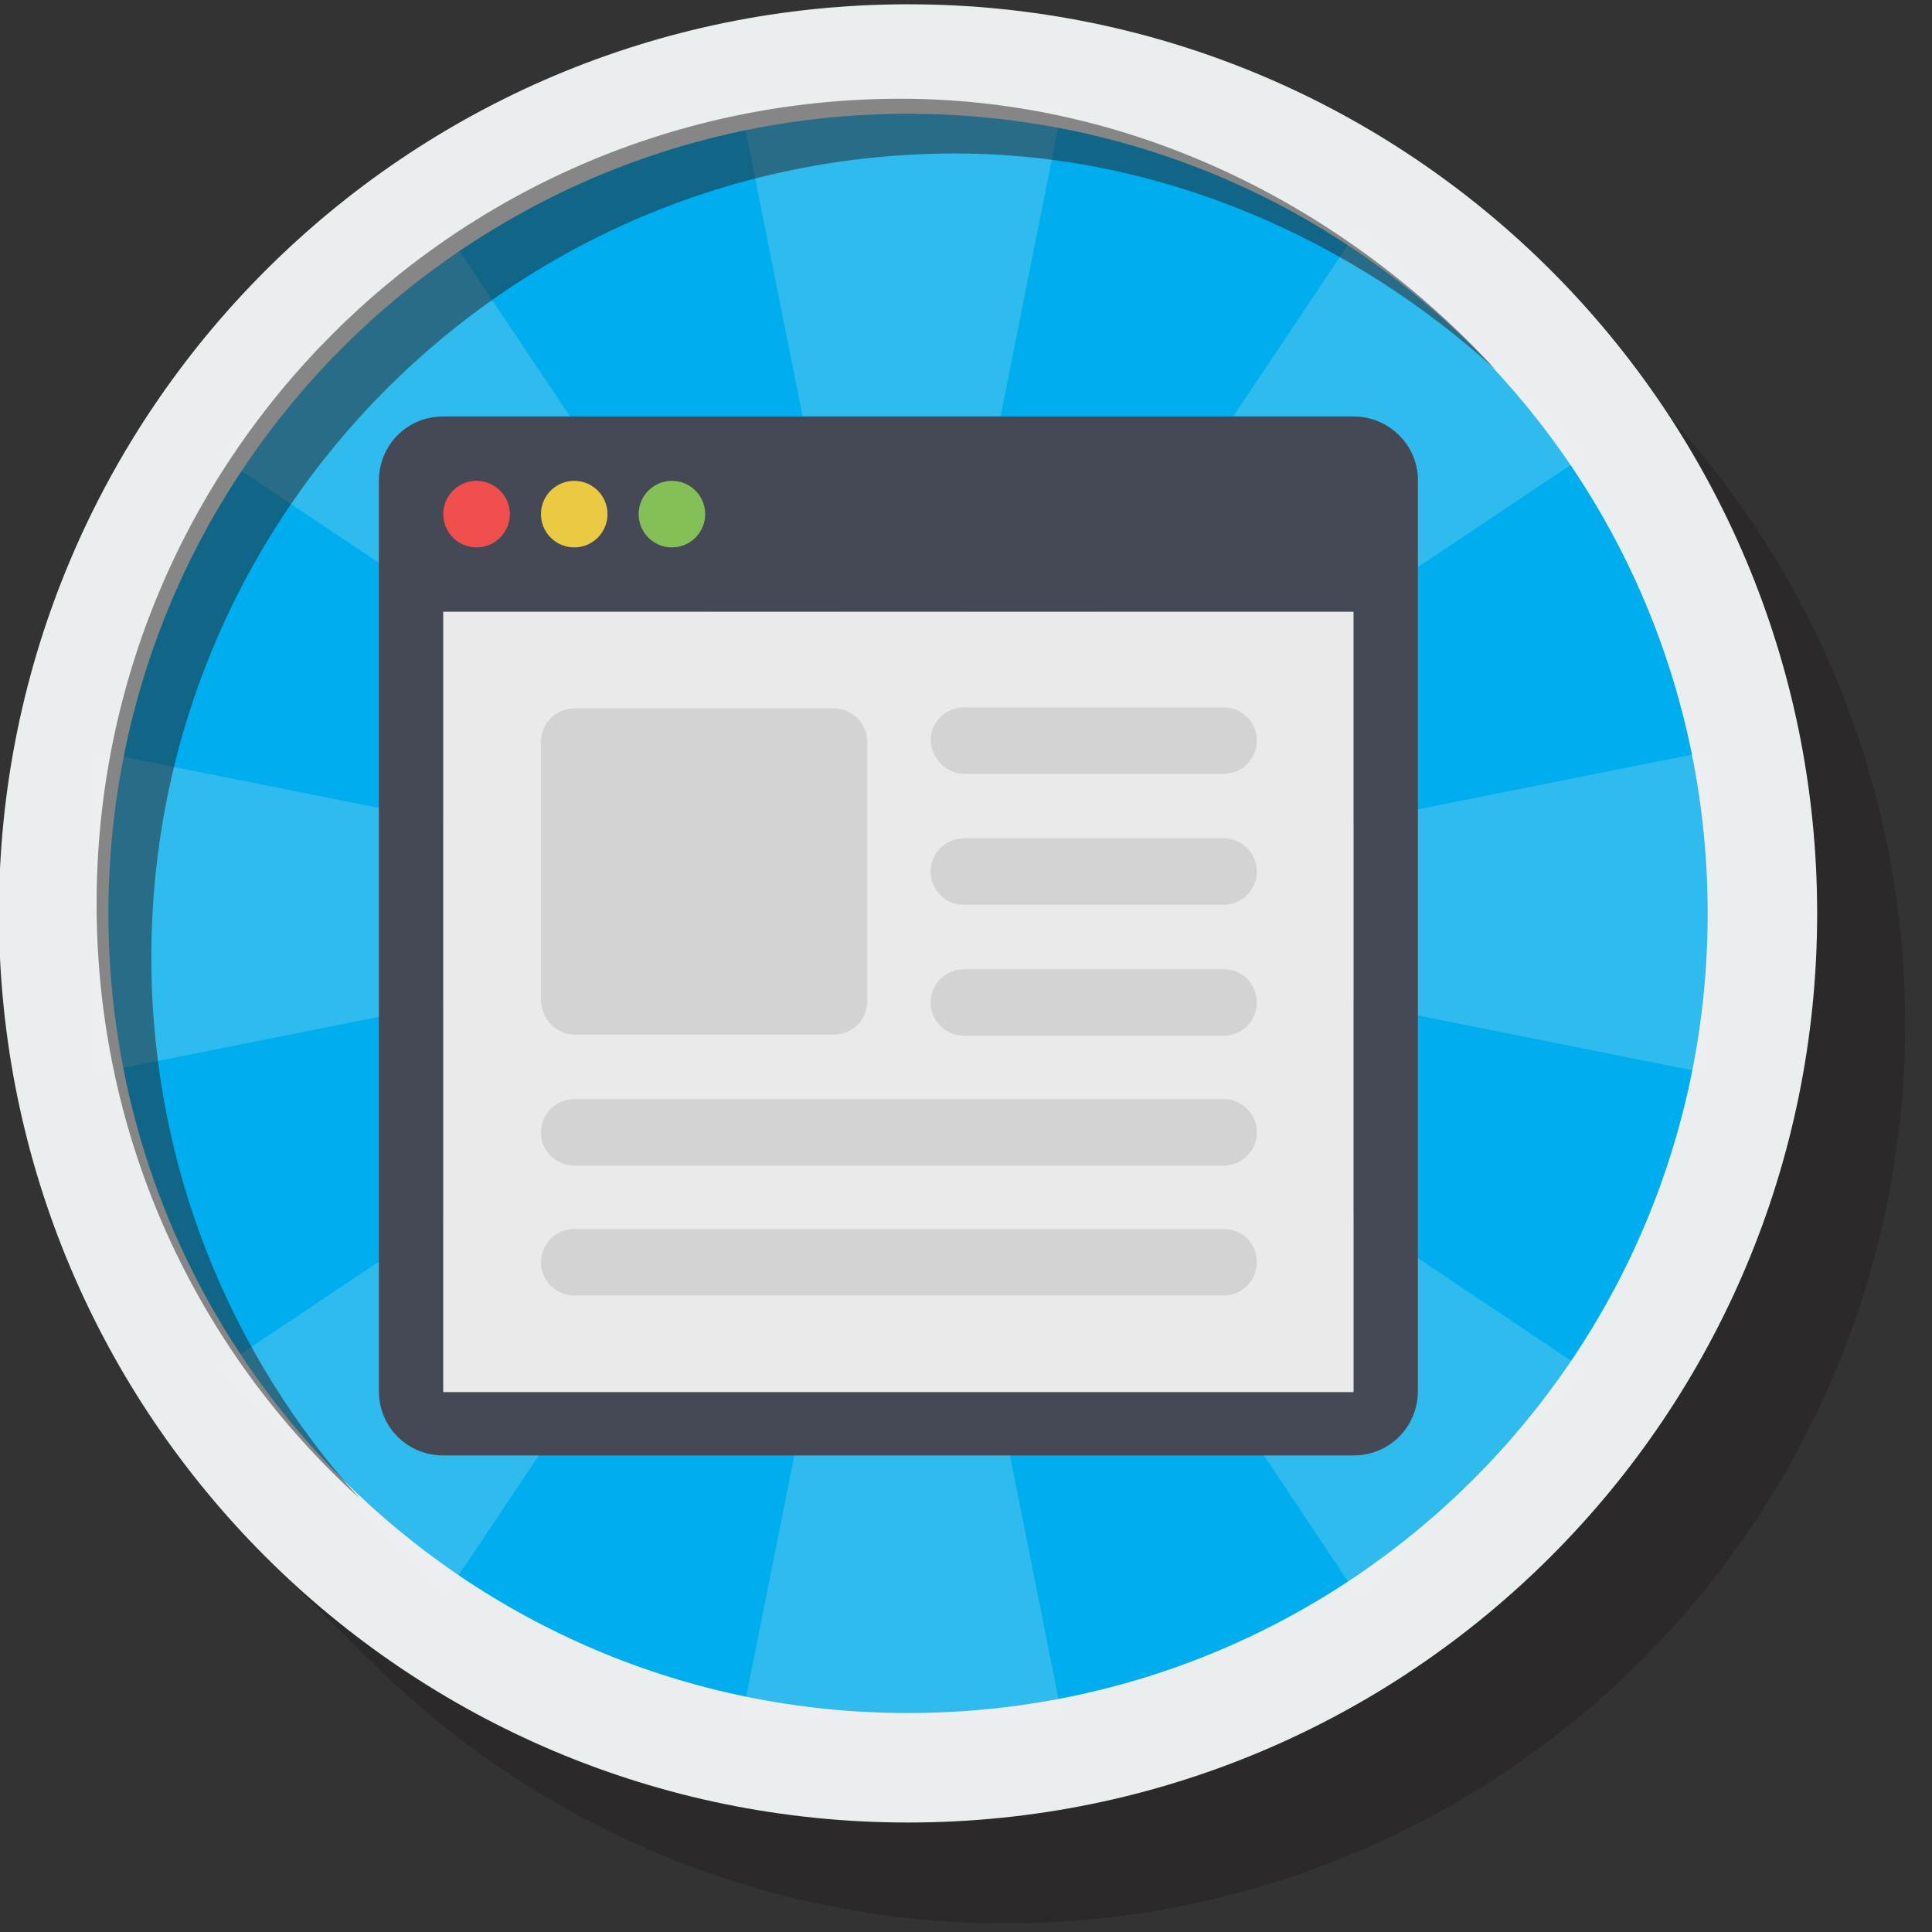 <?xml version="1.0" encoding="utf-8"?>
<!-- Generator: Adobe Illustrator 18.0.0, SVG Export Plug-In . SVG Version: 6.00 Build 0)  -->
<!DOCTYPE svg PUBLIC "-//W3C//DTD SVG 1.0//EN" "http://www.w3.org/TR/2001/REC-SVG-20010904/DTD/svg10.dtd">
<svg version="1.0" id="Слой_1" xmlns="http://www.w3.org/2000/svg" xmlns:xlink="http://www.w3.org/1999/xlink" x="0px" y="0px"
	 viewBox="0 0 180 180" enable-background="new 0 0 180 180" xml:space="preserve">
<rect x="0" y="0" width="180" height="180" fill="#333333" stroke="none"/>
<g>
	<g opacity="0.5">
		<g>
			<circle fill="#231F20" cx="93.7" cy="95.4" r="83.8"/>
			<circle fill="#231F20" cx="93.2" cy="94.9" r="83.8"/>
			<circle fill="#231F20" cx="92.7" cy="94.4" r="83.8"/>
			<circle fill="#231F20" cx="92.2" cy="93.9" r="83.8"/>
			<circle fill="#231F20" cx="91.7" cy="93.4" r="83.8"/>
			<circle fill="#231F20" cx="91.2" cy="92.9" r="83.8"/>
			<circle fill="#231F20" cx="90.7" cy="92.4" r="83.8"/>
			<circle fill="#231F20" cx="90.2" cy="91.9" r="83.8"/>
			<circle fill="#231F20" cx="89.7" cy="91.4" r="83.8"/>
			<circle fill="#231F20" cx="89.2" cy="90.9" r="83.8"/>
			<circle fill="#231F20" cx="88.7" cy="90.4" r="83.8"/>
			<circle fill="#231F20" cx="88.3" cy="89.9" r="83.8"/>
			<circle fill="#231F20" cx="87.8" cy="89.4" r="83.8"/>
			<circle fill="#231F20" cx="87.3" cy="89" r="83.8"/>
			<circle fill="#231F20" cx="86.8" cy="88.5" r="83.8"/>
			<circle fill="#231F20" cx="86.3" cy="88" r="83.8"/>
			<circle fill="#231F20" cx="85.8" cy="87.5" r="83.8"/>
			<circle fill="#231F20" cx="85.3" cy="87" r="83.8"/>
			<circle fill="#231F20" cx="84.8" cy="86.5" r="83.8"/>
			<circle fill="#231F20" cx="84.3" cy="86" r="83.8"/>
			<circle fill="#231F20" cx="83.8" cy="85.5" r="83.8"/>
		</g>
		<circle fill="#231F20" cx="83.8" cy="85.5" r="83.8"/>
	</g>
	<path fill="#EBEEEF" d="M84.6,0.4c46.8,0,84.7,37.9,84.7,84.7s-37.9,84.7-84.7,84.7S-0.1,131.9-0.1,85.1
		C-0.1,38.4,37.8,0.4,84.6,0.4z"/>
	<path fill="#00AEEF" d="M84.6,10.6c41.2,0,74.5,33.3,74.5,74.5s-33.3,74.5-74.5,74.5s-74.5-33.3-74.5-74.5
		C10.1,43.9,43.4,10.6,84.6,10.6z"/>
	<path opacity="0.2" fill="#F1F2F2" enable-background="new    " d="M20.3,42.4L84,85L41.4,21.3L20.3,42.4z M147.7,42.4l-21.1-21.1
		L84,85L8.9,70V100l75.2-15l-63.7,42.5l21.1,21.1L84.1,85l-15,75.2H99L84,85l42.5,63.7l21.1-21.1L84,85L147.7,42.4z M159.2,70L84,85
		l75.1,15L159.2,70z M69,9.8L84,85L99,9.8L69,9.8z"/>
	<path opacity="0.5" fill="#231F20" enable-background="new    " d="M9,84.2c0,22,9.4,41.7,24.5,55.4c-12-13.3-19.4-30.9-19.4-50.4
		c0-41.4,33.5-74.9,74.9-74.9c19.3,0,37.1,8.1,50.4,20.2C125.6,19.5,105.9,9.2,83.9,9.2C42.5,9.2,9,42.8,9,84.2z"/>
	<g>
		<path fill="#444955" d="M126.1,38.8H41.3c-3.4,0-6,2.7-6,6v84.8c0,3.4,2.7,6,6,6h84.8c3.4,0,6-2.7,6-6V44.9
			C132.2,41.6,129.5,38.8,126.1,38.8z M126.1,129.6H41.3V57h84.8V129.6z"/>
		<circle fill="#F04F4E" cx="44.4" cy="47.9" r="3.1"/>
		<circle fill="#EACA43" cx="53.5" cy="47.9" r="3.1"/>
		<circle fill="#85BF57" cx="62.6" cy="47.9" r="3.1"/>
		<rect x="41.3" y="57" fill="#EAEAEA" width="84.8" height="72.7"/>
		<g opacity="0.1">
			<path fill="#010101" d="M53.5,96.4h24.2c1.7,0,3.1-1.4,3.1-3.1V69.1c0-1.7-1.4-3.1-3.1-3.1H53.5c-1.7,0-3.1,1.4-3.1,3.1v24.2
				C50.5,95,51.9,96.4,53.5,96.4z"/>
			<path fill="#010101" d="M89.8,72.1H114c1.7,0,3.1-1.4,3.1-3.1c0-1.7-1.4-3.1-3.1-3.1H89.8c-1.7,0-3.1,1.4-3.1,3.1
				C86.8,70.7,88.2,72.1,89.8,72.1z"/>
			<path fill="#010101" d="M114,78.1H89.8c-1.7,0-3.1,1.4-3.1,3.1s1.4,3.1,3.1,3.1H114c1.7,0,3.1-1.4,3.1-3.1
				C117.1,79.5,115.7,78.1,114,78.1z"/>
			<path fill="#010101" d="M114,90.3H89.8c-1.7,0-3.1,1.4-3.1,3.1c0,1.7,1.4,3.1,3.1,3.1H114c1.7,0,3.1-1.4,3.1-3.1
				C117.1,91.6,115.7,90.3,114,90.3z"/>
			<path fill="#010101" d="M114,102.4H53.5c-1.7,0-3.1,1.4-3.1,3.1s1.4,3.1,3.1,3.1H114c1.7,0,3.1-1.4,3.1-3.1
				S115.7,102.4,114,102.4z"/>
			<path fill="#010101" d="M114,114.5H53.5c-1.7,0-3.1,1.4-3.1,3.1s1.4,3.1,3.1,3.1H114c1.7,0,3.1-1.4,3.1-3.1
				C117.1,115.8,115.7,114.5,114,114.5z"/>
		</g>
	</g>
</g>
<g>
	<g>
		<circle fill="#8E8D8D" cx="401" cy="16.2" r="89.8"/>
		<circle fill="#8E8D8D" cx="400.5" cy="15.7" r="89.8"/>
		<circle fill="#8E8D8D" cx="400" cy="15.2" r="89.8"/>
		<circle fill="#8E8D8D" cx="399.5" cy="14.7" r="89.8"/>
		<circle fill="#8E8D8D" cx="399" cy="14.2" r="89.8"/>
		<circle fill="#8E8D8D" cx="398.5" cy="13.7" r="89.8"/>
		<circle fill="#8E8D8D" cx="398" cy="13.2" r="89.8"/>
		<circle fill="#8E8D8D" cx="397.5" cy="12.7" r="89.8"/>
		<circle fill="#8E8D8D" cx="397" cy="12.2" r="89.8"/>
		<circle fill="#8E8D8D" cx="396.5" cy="11.7" r="89.8"/>
		<circle fill="#8E8D8D" cx="396" cy="11.2" r="89.8"/>
		<circle fill="#8E8D8D" cx="395.5" cy="10.7" r="89.8"/>
		<circle fill="#8E8D8D" cx="395" cy="10.2" r="89.8"/>
		<circle fill="#8E8D8D" cx="394.5" cy="9.7" r="89.8"/>
		<circle fill="#8E8D8D" cx="394" cy="9.2" r="89.8"/>
		<circle fill="#8E8D8D" cx="393.5" cy="8.7" r="89.8"/>
		<circle fill="#8E8D8D" cx="393" cy="8.2" r="89.8"/>
		<circle fill="#8E8D8D" cx="392.5" cy="7.7" r="89.8"/>
		<circle fill="#8E8D8D" cx="392" cy="7.2" r="89.8"/>
		<circle fill="#8E8D8D" cx="391.5" cy="6.7" r="89.8"/>
		<circle fill="#8E8D8D" cx="391" cy="6.2" r="89.8"/>
	</g>
	<circle fill="#010101" cx="391" cy="6.2" r="89.8"/>
</g>
<path fill="#EBEEEF" d="M391.8-84.9c50.1,0,90.7,40.6,90.7,90.7s-40.6,90.6-90.7,90.6s-90.6-40.6-90.6-90.6
	C301.2-44.3,341.7-84.9,391.8-84.9z"/>
<path fill="#3772B9" d="M391.8-74c44.1,0,79.8,35.7,79.8,79.8s-35.7,79.8-79.8,79.8s-79.7-35.7-79.7-79.8
	C312.1-38.3,347.7-74,391.8-74z"/>
<circle fill="#EFC41C" cx="446.3" cy="40.6" r="80.1"/>
<circle fill="none" cx="85.7" cy="85.7" r="75.8"/>
<path fill="#CDA33C" d="M310.9,4.8c0,23.5,10.1,44.7,26.3,59.3c-12.9-14.2-20.8-33.1-20.8-53.9c0-44.3,35.9-80.2,80.2-80.2
	c20.8,0,39.7,7.9,53.9,20.8c-14.7-16.1-35.8-26.3-59.4-26.3C346.8-75.4,310.9-39.5,310.9,4.8z"/>
</svg>
